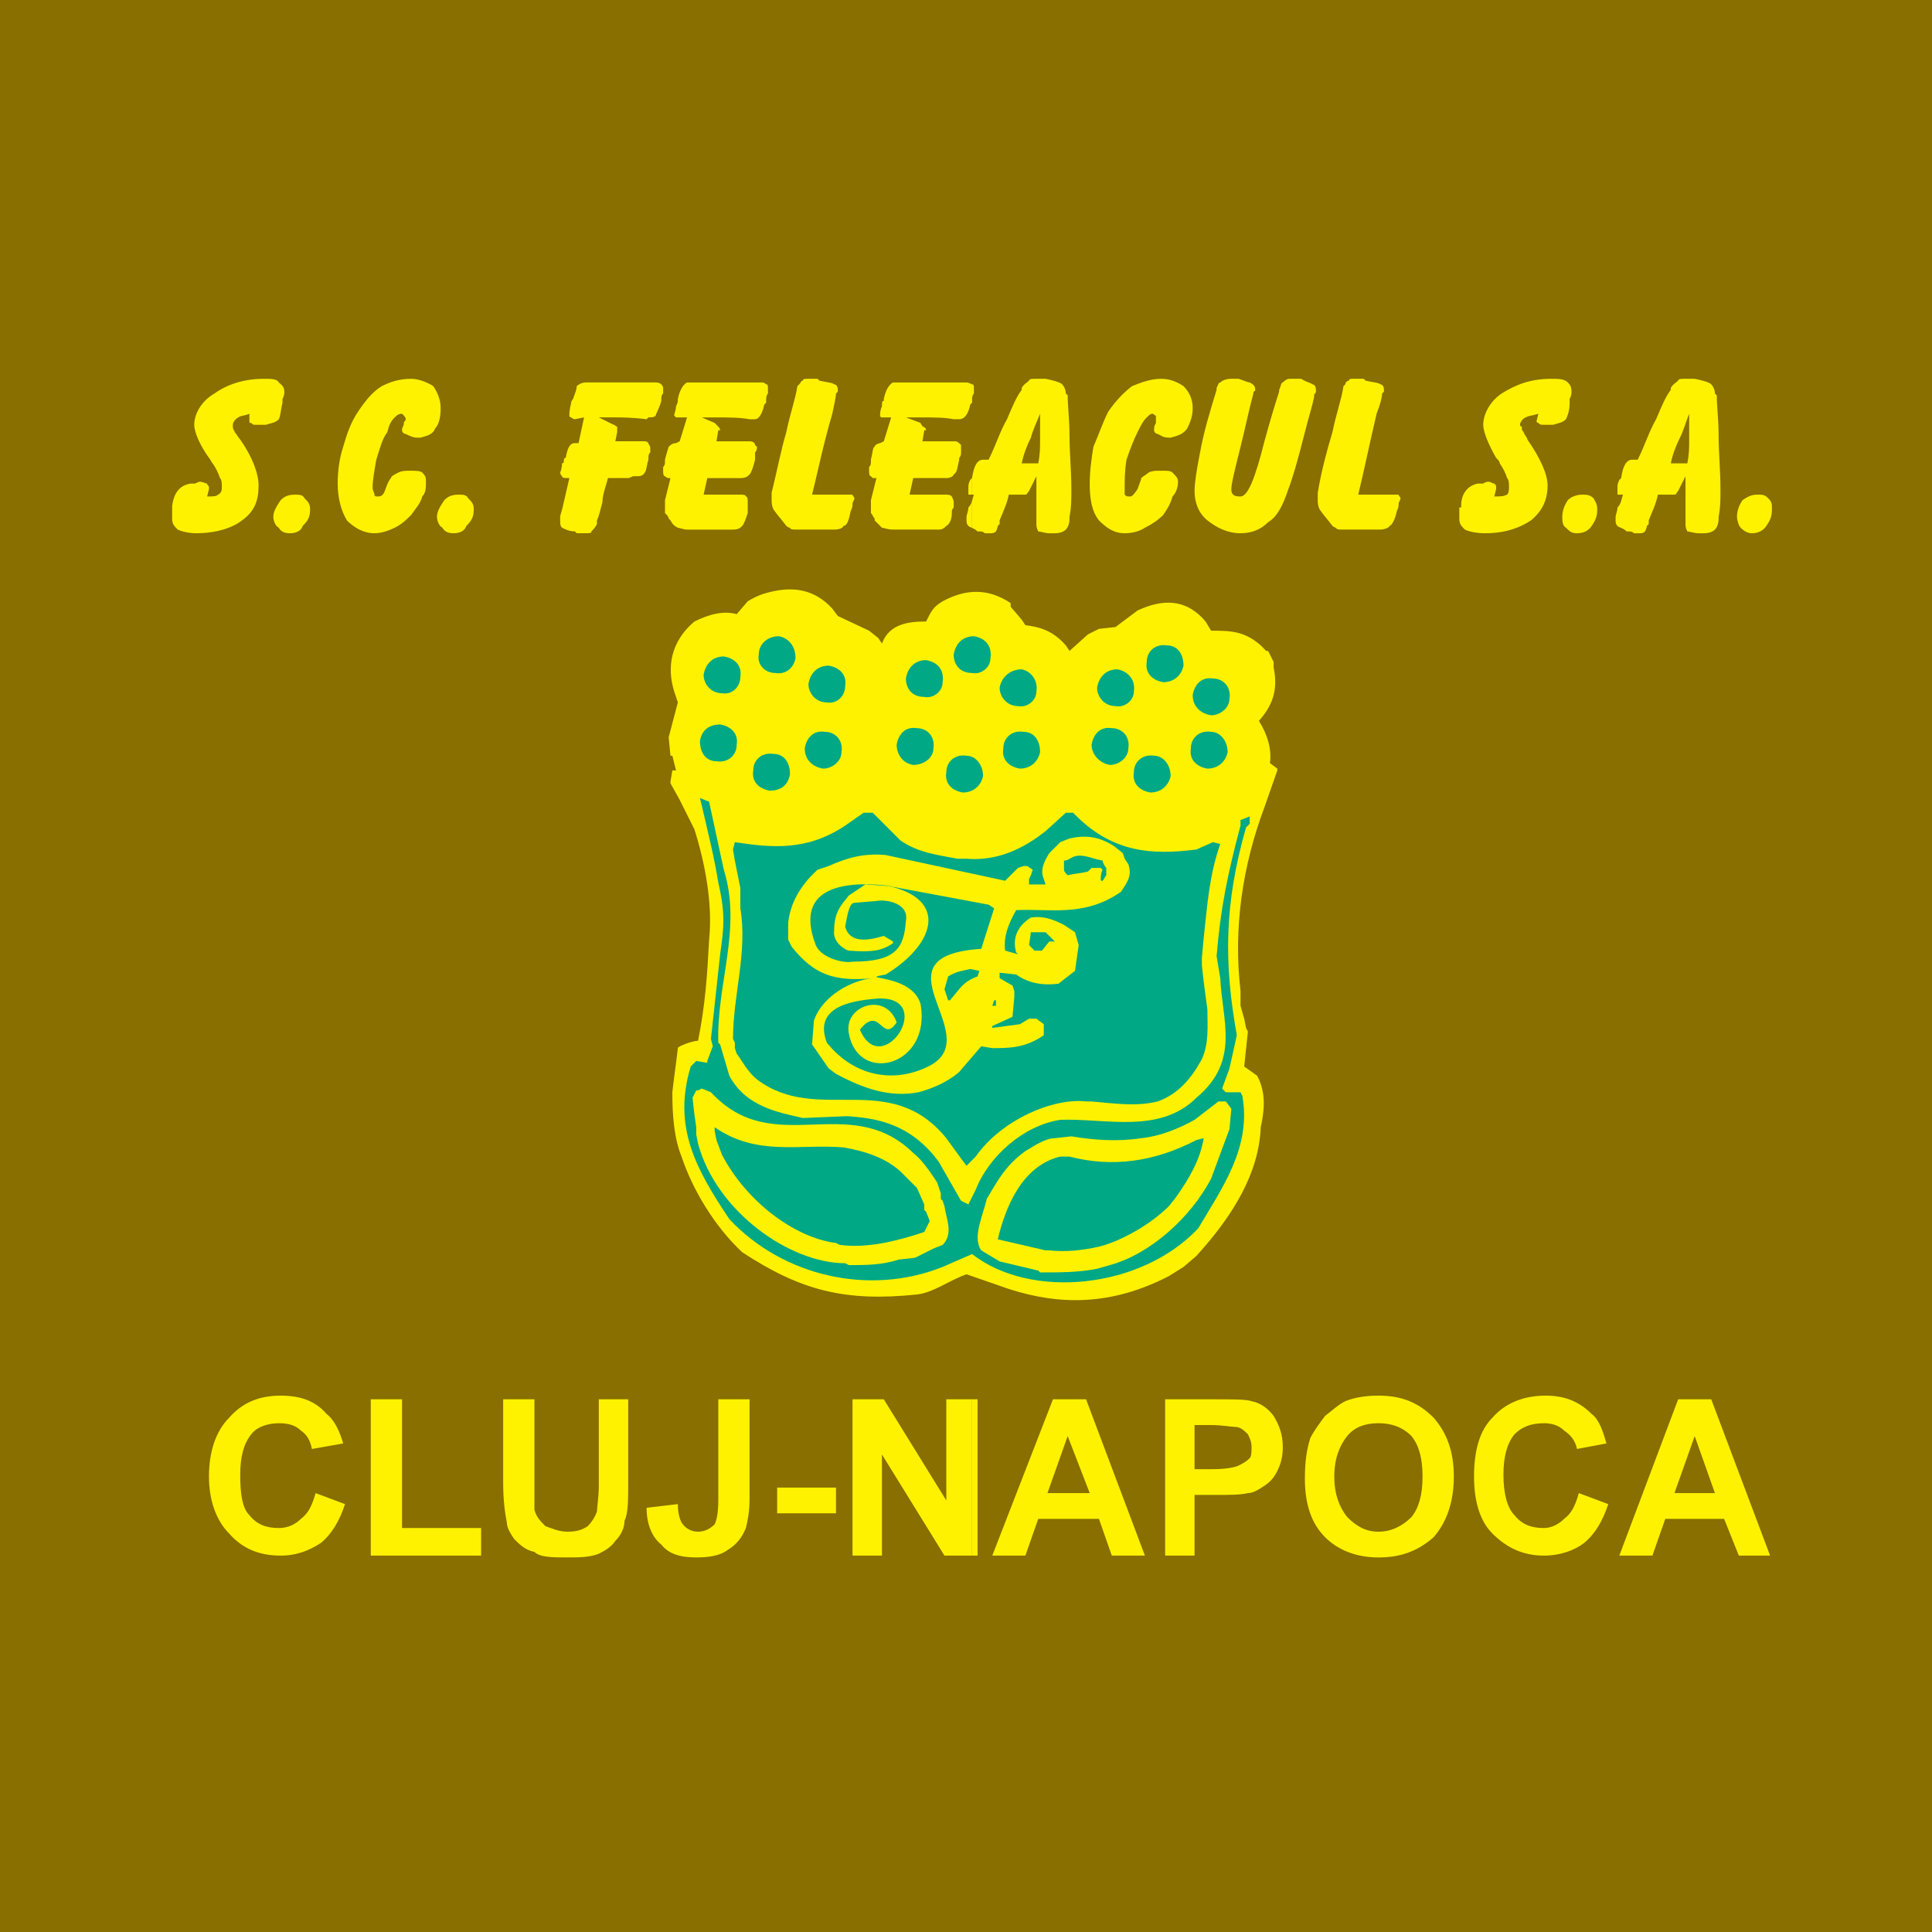 <?xml version="1.0" encoding="utf-8"?>
<!-- Generator: Adobe Illustrator 13.0.0, SVG Export Plug-In . SVG Version: 6.00 Build 14948)  -->
<!DOCTYPE svg PUBLIC "-//W3C//DTD SVG 1.0//EN" "http://www.w3.org/TR/2001/REC-SVG-20010904/DTD/svg10.dtd">
<svg version="1.0" id="Layer_1" xmlns="http://www.w3.org/2000/svg" xmlns:xlink="http://www.w3.org/1999/xlink" x="0px" y="0px"
	 width="192.756px" height="192.756px" viewBox="0 0 192.756 192.756" enable-background="new 0 0 192.756 192.756"
	 xml:space="preserve">
<g>
	<polygon fill-rule="evenodd" clip-rule="evenodd" fill="#886F00" points="0,0 192.756,0 192.756,192.756 0,192.756 0,0 	"/>
	<path fill-rule="evenodd" clip-rule="evenodd" fill="#FFF200" d="M96.982,38.342c0,0-0.367-0.183-0.55-0.183h-0.184
		c-0.734,0-1.468,0-2.018,0s-1.284,0-1.834,0c-1.101,0-2.018,0-2.936,0l0,0h-0.367c-0.367,0.183-0.734,0.734-0.917,1.651l0,0v0.184
		c-0.183,0-0.183,0.184-0.183,0.55c-0.184,0.367-0.184,0.734-0.184,0.917c0,0,0,0.184,0.184,0.184c0,0,0.183,0,0.367,0h0.184
		c0.184,0,0.367,0,0.367,0l-0.734,2.385l-0.367,0.183c-0.184,0-0.55,0.184-0.55,0.367c-0.184,0-0.184,0.55-0.367,1.284v0.183
		c0,0.184,0,0.367-0.184,0.551c0,0.184,0,0.367,0,0.367c0,0.184,0,0.55,0.184,0.55l0.183,0.184h0.367l-0.55,2.201
		c0,0.184,0,0.367,0,0.367c0,0.184,0,0.184,0,0.367c0,0.183,0,0.367,0,0.55c0.183,0.184,0.183,0.367,0.367,0.551v0.183
		c0.367,0.367,0.55,0.551,0.734,0.734c0.183,0,0.55,0.184,1.101,0.184h4.586c0.367,0,0.55-0.184,0.733-0.367
		c0.367-0.184,0.551-0.734,0.551-1.285v-0.183c0-0.184,0.184-0.367,0.184-0.367c0-0.367,0-0.367,0-0.551s-0.184-0.55-0.184-0.55
		c-0.184-0.184-0.367-0.184-0.734-0.184h-0.184c-0.183,0-0.367,0-0.55,0s-0.367,0-0.734,0c-0.367,0-0.917,0-1.284,0
		c-0.367,0-0.733,0-0.733,0l0.367-1.651c0,0,0.184,0,0.55,0c0.184,0,0.367,0,0.734,0c0.184,0,0.55,0,1.101,0c0.367,0,0.367,0,0.55,0
		h0.184h0.183c0.367,0,0.734-0.184,0.734-0.367c0.367-0.183,0.367-0.733,0.55-1.467v-0.184c0.183-0.183,0.183-0.367,0.183-0.55
		s0-0.367,0-0.55v-0.184c-0.183-0.184-0.367-0.367-0.55-0.367h-0.183h-0.184c-0.551,0-1.101,0-1.834,0c-0.184,0-0.367,0-0.55,0
		c-0.184,0-0.367,0-0.551,0l0.184-1.101l0,0c0.184,0,0.184,0,0.184,0c0-0.183-0.184-0.367-0.367-0.367
		c0-0.184-0.183-0.184-0.183-0.367l-1.468-0.55c0.55,0,0.917,0,1.284,0c0.184,0,0.184,0,0.184,0c1.284,0,2.385,0,3.302,0.183
		c0.183,0,0.367,0,0.367,0h0.184l0,0c0.55,0,0.917-0.55,1.101-1.468c0.184-0.183,0.184-0.183,0.184-0.183v-0.184
		c0-0.017,0-0.036,0-0.056V38.342L96.982,38.342z M96.982,47.699l-0.184,0.184c-0.183,0.367-0.183,0.55-0.183,0.734
		c0,0.183,0,0.183,0,0.183c0,0.367,0,0.367,0,0.55c0.183,0,0.367,0,0.367,0l0,0V47.699L96.982,47.699z M96.982,49.986
		c-0.072,0.237-0.162,0.443-0.367,0.648c0,0.367-0.184,0.733-0.184,0.917l0,0c0,0.184,0,0.184,0,0.184v0.183
		c0,0.184,0,0.367,0.184,0.551c0.087,0.087,0.216,0.133,0.367,0.197L96.982,49.986L96.982,49.986z M96.982,139.609h-2.569v10.09
		l-6.237-10.09h-3.119v15.594h2.936v-10.09l6.237,10.09h2.752V139.609L96.982,139.609z M20.665,49.533c0.55,0,0.917,0,1.101-0.184
		c0.367-0.183,0.367-0.55,0.367-0.733c0-0.367,0-0.734-0.184-0.917c-0.184-0.55-0.367-0.917-0.734-1.468
		c-0.184-0.184-0.184-0.367-0.367-0.55c-0.917-1.284-1.468-2.568-1.468-3.302c0-1.101,0.734-2.385,2.018-3.119
		c1.284-0.917,2.935-1.467,4.953-1.467c0.734,0,1.284,0,1.468,0.367c0.184,0.183,0.55,0.367,0.55,0.917c0,0.184,0,0.367-0.184,0.734
		c0,0.184,0,0.367,0,0.367l0,0c-0.183,0.734-0.183,1.284-0.367,1.651c-0.367,0.367-0.734,0.367-1.284,0.55h-0.184
		c-0.184,0-0.367,0-0.55,0s-0.184,0-0.367,0c-0.184,0-0.184,0-0.367-0.184c-0.184,0-0.184,0-0.184-0.183l0,0v-0.734
		c-0.367,0.183-0.917,0.183-1.101,0.367c-0.367,0.183-0.55,0.55-0.55,0.733v0.184c0,0.367,0.183,0.367,0.183,0.55
		c0.184,0.184,0.367,0.55,0.551,0.734c1.284,1.834,1.834,3.485,1.834,4.586c0,1.467-0.367,2.568-1.651,3.485
		c-0.917,0.734-2.568,1.284-4.586,1.284c-0.733,0-1.467-0.183-1.834-0.367c-0.367-0.367-0.551-0.55-0.551-1.101
		c0-0.184,0-0.367,0-0.367c0-0.367,0-0.55,0-0.733l0,0v-0.184c0.184-1.284,0.734-2.018,1.835-2.202l0,0c0.183,0,0.183,0,0.367,0
		c0.183,0,0.367-0.184,0.55-0.184c0.367,0,0.55,0.184,0.734,0.184c0,0.184,0.184,0.184,0.184,0.367v0.183L20.665,49.533
		L20.665,49.533z M27.269,51.551c0-0.55,0.367-1.101,0.734-1.651c0.367-0.367,0.733-0.55,1.468-0.55c0.367,0,0.733,0,0.917,0.367
		c0.367,0.367,0.55,0.55,0.55,1.101c0,0.734-0.184,1.101-0.734,1.651c-0.184,0.55-0.733,0.733-1.284,0.733
		c-0.55,0-0.917-0.183-1.101-0.55C27.453,52.469,27.269,51.918,27.269,51.551L27.269,51.551z M40.844,46.965h0.184
		c0.367,0,0.917,0,1.101,0.184c0.367,0.367,0.367,0.55,0.367,0.917c0,0.551,0,1.101-0.367,1.468
		c-0.184,0.734-0.734,1.284-1.101,1.834c-0.551,0.55-0.917,0.917-1.651,1.284c-0.734,0.367-1.468,0.55-2.018,0.55
		c-1.101,0-2.018-0.55-2.752-1.284c-0.55-0.917-0.917-2.201-0.917-3.669c0-1.284,0.183-2.568,0.55-3.669
		c0.367-1.284,0.734-2.385,1.468-3.486s1.468-2.018,2.385-2.568c0.734-0.367,1.651-0.733,2.936-0.733
		c0.733,0,1.651,0.367,2.201,0.733c0.367,0.55,0.734,1.284,0.734,2.202s-0.184,1.651-0.55,2.018
		c-0.184,0.55-0.734,0.733-1.468,0.917h-0.367c-0.367,0-0.734-0.184-1.101-0.367c-0.183,0-0.367-0.184-0.367-0.367
		c0-0.367,0.184-0.367,0.184-0.734c0-0.183,0.183-0.183,0.183-0.367c0-0.183-0.183-0.367-0.183-0.367l-0.184-0.183
		c-0.367,0-0.55,0.183-0.734,0.367c-0.367,0.367-0.55,0.733-0.734,1.467c-0.55,0.734-0.734,1.651-1.101,2.752
		c-0.184,1.101-0.367,2.018-0.367,2.752c0,0.367,0.183,0.55,0.183,0.733c0,0.184,0.184,0.184,0.367,0.184
		c0.367,0,0.551-0.184,0.734-0.734c0.184-0.55,0.367-0.917,0.55-1.101c0-0.184,0.367-0.367,0.734-0.55
		C40.111,46.965,40.478,46.965,40.844,46.965L40.844,46.965L40.844,46.965z M43.596,51.551c0-0.55,0.367-1.101,0.734-1.651
		c0.367-0.367,0.734-0.55,1.468-0.55c0.367,0,0.734,0,0.917,0.367c0.367,0.367,0.551,0.55,0.551,1.101
		c0,0.734-0.184,1.101-0.734,1.651c-0.184,0.55-0.734,0.733-1.284,0.733s-0.917-0.183-1.101-0.55
		C43.78,52.469,43.596,51.918,43.596,51.551L43.596,51.551z M55.888,51.735L55.888,51.735v-0.184c0-0.184,0.184-0.55,0.367-1.468
		c0.183-0.734,0.367-1.651,0.55-2.385h-0.367c0,0-0.367,0-0.367-0.184c0,0-0.184-0.184-0.184-0.367c0,0,0.184-0.367,0.184-0.917
		c0,0,0.184,0,0.184-0.184l0,0c0-0.183,0-0.367,0.183-0.367c0.184-0.917,0.367-1.468,0.917-1.468h0.367l0.55-2.568l-0.917,0.183l0,0
		c-0.184,0-0.367-0.183-0.367-0.183c-0.184,0-0.184-0.184-0.184-0.184c0-0.183,0-0.55,0.184-1.284c0,0,0-0.184,0.183-0.367l0,0
		c0.184-0.55,0.367-0.917,0.367-1.284c0.184-0.184,0.55-0.367,0.917-0.367h0.184h0.184c1.101,0,2.201,0,3.302,0
		c0.734,0,1.468,0,2.935,0h0.184h0.184c0.367,0,0.55,0.183,0.55,0.183s0.183,0.184,0.183,0.367s0,0.367,0,0.55
		c-0.183,0.184-0.183,0.367-0.183,0.55v0.184c-0.184,0.734-0.55,1.284-0.55,1.467c-0.184,0.184-0.367,0.184-0.734,0.184
		l-0.184,0.183c-1.468-0.183-2.568-0.183-3.302-0.183c0,0-0.367,0-0.55,0c-0.367,0-0.734,0-0.917,0l1.467,0.733
		c0.184,0,0.184,0.184,0.367,0.184c0,0.184,0,0.367,0,0.55l0,0l0,0l-0.184,0.917c0.55,0,0.917,0,1.468,0c0.367,0,0.734,0,1.101,0
		h0.183c0.367,0,0.367,0,0.551,0.183c0,0.184,0.183,0.184,0.183,0.551c0,0,0,0.183,0,0.367c-0.183,0.184-0.183,0.367-0.183,0.55
		v0.184c-0.184,0.55-0.184,1.101-0.367,1.284c-0.184,0.367-0.551,0.367-0.734,0.367h-0.367c-0.184,0-0.367,0.184-0.55,0.184
		s-0.367,0-0.55,0c0,0,0,0-0.184,0c-0.55,0-0.917,0-1.284,0c-0.183,0.734-0.55,1.651-0.55,2.385
		c-0.184,0.734-0.367,1.468-0.55,1.834v0.367c-0.184,0.367-0.367,0.55-0.55,0.734c0,0.183-0.184,0.183-0.551,0.183
		c-0.183,0-0.367,0-0.55,0c-0.183,0-0.367,0-0.367,0l-0.184-0.183c-0.55,0-0.917-0.184-1.284-0.367
		c-0.184-0.183-0.184-0.367-0.184-0.734l0,0C55.888,51.735,55.888,51.735,55.888,51.735L55.888,51.735z M66.895,47.699h-0.183
		c-0.184,0-0.367-0.184-0.367-0.184c-0.184,0-0.184-0.367-0.184-0.55c0,0,0-0.183,0-0.367c0.184-0.184,0.184-0.367,0.184-0.551
		v-0.183c0.184-0.734,0.367-1.284,0.367-1.284c0.183-0.184,0.367-0.367,0.734-0.367l0.367-0.183l0.734-2.385
		c-0.184,0-0.184,0-0.367,0s-0.367,0-0.367,0c-0.184,0-0.184,0-0.367,0l-0.184-0.184c0-0.183,0.184-0.55,0.184-0.917
		c0.183-0.367,0.183-0.55,0.183-0.55V39.81l0,0c0.184-0.917,0.55-1.468,0.917-1.651h0.367c0,0,0,0,0.184,0c0.734,0,1.651,0,2.935,0
		c0.367,0,1.101,0,1.651,0c0.734,0,1.468,0,2.018,0h0.367c0.184,0,0.367,0.183,0.367,0.183c0.183,0,0.183,0.184,0.183,0.367
		s0,0.367,0,0.55c-0.183,0.184-0.183,0.55-0.183,0.734v0.184c0,0,0,0-0.184,0.183c-0.184,0.917-0.55,1.468-0.917,1.468h-0.183
		h-0.184h-0.184c-0.917-0.183-2.202-0.183-3.302-0.183h-0.183c-0.551,0-0.917,0-1.285,0l1.285,0.55
		c0.183,0.184,0.183,0.184,0.367,0.367c0,0,0.184,0.184,0.184,0.367c0,0,0,0-0.184,0l0,0l-0.184,1.101c0.184,0,0.55,0,0.734,0
		c0,0,0.184,0,0.367,0c0.734,0,1.284,0,2.018,0l0,0h0.184c0.367,0,0.55,0.183,0.55,0.367l0.184,0.184c0,0.184,0,0.367-0.184,0.55
		c0,0.184,0,0.367,0,0.55v0.184c-0.183,0.734-0.367,1.284-0.55,1.467c-0.184,0.184-0.367,0.367-0.917,0.367l0,0h-0.183
		c-0.367,0-0.367,0-0.734,0c-0.55,0-0.917,0-1.101,0c-0.184,0-0.367,0-0.55,0c-0.367,0-0.551,0-0.734,0l-0.367,1.651
		c0,0,0.367,0,0.734,0c0.55,0,1.101,0,1.468,0c0.183,0,0.55,0,0.55,0c0.184,0,0.367,0,0.734,0h0.183c0.184,0,0.551,0,0.551,0.184
		c0.183,0,0.183,0.367,0.183,0.55s0,0.184,0,0.551c0,0,0,0.183,0,0.367v0.183c-0.183,0.551-0.367,1.101-0.55,1.285
		c-0.184,0.183-0.367,0.367-0.917,0.367h-4.586c-0.367,0-0.734-0.184-0.917-0.184c-0.367-0.183-0.55-0.367-0.734-0.734l-0.183-0.183
		c0-0.184-0.184-0.367-0.367-0.551c0-0.183,0-0.367,0-0.55c0-0.184,0-0.184,0-0.367c0,0,0-0.184,0-0.367L66.895,47.699
		L66.895,47.699z M81.021,49.35h3.485c0.184,0,0.367,0,0.55,0c0,0.184,0.184,0.184,0.184,0.367c0,0.183-0.184,0.367-0.184,0.55
		s0,0.367-0.183,0.734l0,0c-0.184,0.917-0.367,1.468-0.734,1.468c0,0.183-0.367,0.367-0.917,0.367H79.37c-0.184,0-0.55,0-0.55-0.184
		c-0.184,0-0.367-0.183-0.367-0.183c-0.55-0.734-0.917-1.101-1.284-1.651c-0.184-0.367-0.184-0.734-0.184-0.917c0,0,0-0.183,0-0.367
		V49.35v-0.183c0.55-2.202,0.917-4.22,1.467-6.054c0.367-1.834,0.917-3.302,1.101-4.586l0.183-0.184
		c0.184-0.183,0.184-0.367,0.367-0.367c0-0.183,0.184-0.183,0.55-0.183c0,0,0.184,0,0.367,0c0.183,0,0.367,0,0.55,0l0.184,0.183
		c0.734,0.184,1.285,0.184,1.468,0.367c0.184,0,0.367,0.184,0.367,0.551l0,0v0.183l-0.183,0.184c0,0.367-0.184,1.101-0.367,2.018
		C82.122,44.396,81.571,47.148,81.021,49.35L81.021,49.35z M31.488,148.967l2.936,1.1c-0.551,1.652-1.285,2.936-2.385,3.854
		c-1.101,0.732-2.385,1.283-4.036,1.283c-2.202,0-3.853-0.734-5.137-2.201c-1.284-1.283-2.018-3.303-2.018-5.688
		c0-2.568,0.734-4.586,2.018-5.871c1.284-1.467,2.935-2.201,5.137-2.201c2.018,0,3.485,0.551,4.586,1.836
		c0.734,0.549,1.284,1.65,1.651,2.934l-3.119,0.551c-0.184-0.916-0.55-1.467-1.101-1.834c-0.55-0.551-1.284-0.734-2.201-0.734
		c-1.101,0-2.202,0.367-2.752,1.102c-0.734,0.916-1.101,2.201-1.101,4.035c0,1.836,0.183,3.303,0.917,4.037
		c0.734,0.916,1.651,1.283,2.936,1.283c0.917,0,1.651-0.367,2.201-0.916C30.754,150.984,31.122,150.25,31.488,148.967
		L31.488,148.967z M36.992,155.203v-15.594h3.119v12.842H48v2.752H36.992L36.992,155.203z M50.201,139.609h3.119v8.439
		c0,1.283,0,2.201,0,2.568c0.184,0.734,0.551,1.102,1.101,1.65c0.551,0.184,1.285,0.551,2.202,0.551
		c0.917,0,1.467-0.184,2.018-0.551c0.367-0.367,0.734-0.916,0.917-1.467c0-0.367,0.184-1.469,0.184-2.568v-8.623h2.935v8.072
		c0,2.018,0,3.303-0.367,4.037c0,0.732-0.367,1.467-0.917,2.018c-0.367,0.549-0.917,0.916-1.651,1.283
		c-0.917,0.367-2.018,0.367-3.119,0.367c-1.468,0-2.752,0-3.303-0.551c-0.917-0.184-1.467-0.732-2.018-1.283
		c-0.367-0.551-0.734-1.102-0.734-1.652c-0.183-0.916-0.367-2.201-0.367-4.035V139.609L50.201,139.609z M71.665,139.609h3.119v9.906
		c0,1.285-0.184,2.203-0.367,2.936c-0.367,0.918-0.917,1.652-1.835,2.201c-0.733,0.551-1.834,0.734-3.119,0.734
		c-1.651,0-2.751-0.367-3.485-1.283c-0.917-0.734-1.468-2.02-1.468-3.67l3.119-0.367c0,0.918,0.184,1.469,0.367,1.834
		c0.367,0.551,0.917,0.918,1.651,0.918s1.284-0.367,1.651-0.734c0.183-0.365,0.367-1.1,0.367-2.385V139.609L71.665,139.609z
		 M77.536,150.984v-2.568h5.871v2.568H77.536L77.536,150.984z"/>
	<path fill-rule="evenodd" clip-rule="evenodd" fill="#FFF200" d="M96.982,38.342L96.982,38.342c0.183,0,0.183,0.184,0.183,0.367
		s0,0.367,0,0.55c-0.166,0.166-0.182,0.483-0.183,0.678V38.342L96.982,38.342z M96.982,47.699L96.982,47.699L96.982,47.699
		c0.183-1.284,0.55-1.834,1.1-1.834h0.551c0.734-1.468,1.101-2.752,1.835-4.036c0.55-1.284,0.917-2.202,1.468-2.935v-0.184
		c0.183-0.367,0.55-0.55,0.733-0.734c0-0.183,0.367-0.183,0.551-0.183c0.183,0,0.366,0,0.366,0c0.184,0,0.367,0,0.551,0h0.184
		c0.917,0.183,1.468,0.367,1.65,0.55c0.184,0.184,0.367,0.551,0.367,0.917l0.184,0.184c0,1.101,0.184,2.385,0.184,4.036
		c0,1.651,0.184,3.486,0.184,5.32c0,1.101,0,1.835-0.184,2.752l0,0v0.184c0,0.55-0.184,0.917-0.367,1.101s-0.55,0.367-1.101,0.367
		h-0.184h-0.367c-0.366,0-0.917-0.183-1.101-0.183c-0.184-0.367-0.184-0.55-0.184-0.734v-2.018v-1.468v-1.284l-0.733,1.468
		c-0.184,0.184-0.184,0.367-0.367,0.367s-0.366,0-0.55,0h-1.101c-0.184,0.917-0.551,1.651-0.918,2.568c0,0.184,0,0.367,0,0.367
		l-0.183,0.184c0,0.183-0.184,0.55-0.184,0.55c-0.184,0.183-0.367,0.183-0.551,0.183s-0.367,0-0.551,0
		c-0.184-0.183-0.366-0.183-0.55-0.183h-0.184c-0.192-0.192-0.384-0.284-0.55-0.354l0-2.68c0.057-0.187,0.102-0.394,0.183-0.636
		h-0.183V47.699L96.982,47.699z M96.982,139.609h0.55v15.594h-0.55V139.609L96.982,139.609z M101.936,46.231h1.65
		c0.184-0.917,0.184-1.651,0.184-2.201c0-0.551,0-0.917,0-1.284v-0.734v-0.734c-0.367,0.917-0.733,1.651-0.917,2.385
		C102.485,44.396,102.118,45.314,101.936,46.231L101.936,46.231z M115.878,46.965h0.184c0.366,0,0.733,0,0.917,0.184
		c0.367,0.367,0.55,0.55,0.55,0.917c0,0.551-0.183,1.101-0.55,1.468c-0.184,0.734-0.551,1.284-0.917,1.834
		c-0.551,0.55-1.101,0.917-1.835,1.284c-0.551,0.367-1.284,0.55-2.018,0.55c-1.101,0-1.835-0.55-2.568-1.284
		c-0.734-0.917-0.918-2.201-0.918-3.669c0-1.284,0.184-2.568,0.367-3.669c0.551-1.284,0.917-2.385,1.468-3.486
		c0.733-1.101,1.651-2.018,2.385-2.568c0.917-0.367,1.835-0.733,2.936-0.733c0.917,0,1.65,0.367,2.201,0.733
		c0.551,0.55,0.917,1.284,0.917,2.202s-0.366,1.651-0.55,2.018c-0.367,0.55-0.918,0.733-1.651,0.917h-0.184
		c-0.55,0-0.733-0.184-1.101-0.367c-0.184,0-0.367-0.184-0.367-0.367c0-0.367,0-0.367,0.184-0.734c0-0.183,0-0.183,0-0.367
		c0-0.183,0-0.367,0-0.367c-0.184,0-0.184-0.183-0.366-0.183c-0.184,0-0.367,0.183-0.551,0.367
		c-0.367,0.367-0.551,0.733-0.917,1.467c-0.367,0.734-0.734,1.651-1.102,2.752c-0.183,1.101-0.183,2.018-0.183,2.752
		c0,0.367,0,0.55,0,0.733c0.183,0.184,0.183,0.184,0.55,0.184c0.184,0,0.367-0.184,0.734-0.734c0.183-0.55,0.366-0.917,0.366-1.101
		c0.184-0.184,0.551-0.367,0.734-0.55c0.367-0.184,0.733-0.184,1.101-0.184H115.878L115.878,46.965z M121.381,38.893v-0.184
		c0.184-0.367,0.184-0.55,0.367-0.55c0.184-0.184,0.551-0.367,1.101-0.367c0.184,0,0.184,0,0.184,0c0.184,0,0.184,0,0.184,0h0.367
		c0.55,0.183,0.917,0.367,1.101,0.367c0.367,0.183,0.55,0.367,0.55,0.734l0,0c0,0,0,0.183-0.183,0.183v0.184
		c-0.367,1.284-0.734,3.119-1.284,5.32c-0.551,2.202-0.918,3.669-0.918,4.219c0,0.184,0,0.367,0.184,0.55
		c0.184,0.184,0.551,0.184,0.734,0.184c0.733,0,1.467-1.834,2.385-5.503c0.55-2.018,1.101-3.853,1.468-4.954v-0.183
		c0.184-0.367,0.184-0.734,0.366-0.734c0.367-0.367,0.551-0.367,0.734-0.367s0.366,0,0.55,0c0,0,0.184,0,0.367,0h0.184
		c0.55,0.367,0.917,0.367,1.101,0.55c0.184,0,0.367,0.184,0.367,0.551v0.183c0,0.184-0.184,0.184-0.184,0.367v0.183
		c-0.184,0.917-0.551,2.019-0.917,3.486c-0.734,2.935-1.284,4.77-1.651,5.687c-0.551,1.651-1.101,2.752-2.019,3.302
		c-0.733,0.734-1.65,1.101-2.751,1.101c-1.284,0-2.386-0.55-3.303-1.284s-1.284-1.834-1.284-2.935c0-0.734,0.184-2.018,0.551-3.853
		C120.098,43.112,120.647,41.278,121.381,38.893L121.381,38.893L121.381,38.893z M135.508,49.35h3.485c0.184,0,0.367,0,0.55,0
		c0,0.184,0.184,0.184,0.184,0.367c0,0.183-0.184,0.367-0.184,0.55s0,0.367-0.183,0.734l0,0c-0.184,0.917-0.551,1.468-0.734,1.468
		c0,0.183-0.551,0.367-0.917,0.367h-3.853c-0.184,0-0.551,0-0.551-0.184c-0.184,0-0.366-0.183-0.366-0.183
		c-0.551-0.734-0.918-1.101-1.284-1.651c-0.184-0.367-0.184-0.734-0.184-0.917c0,0,0-0.183,0-0.367V49.35v-0.183
		c0.366-2.202,0.917-4.22,1.468-6.054c0.366-1.834,0.917-3.302,1.101-4.586l0.183-0.184c0-0.183,0.185-0.367,0.367-0.367
		c0-0.183,0.184-0.183,0.367-0.183s0.367,0,0.551,0c0.183,0,0.366,0,0.55,0l0.184,0.183c0.733,0.184,1.284,0.184,1.468,0.367
		c0.184,0,0.366,0.184,0.366,0.551l0,0v0.183l-0.183,0.184c0,0.367-0.184,1.101-0.551,2.018
		C136.608,44.396,136.058,47.148,135.508,49.35L135.508,49.35z M149.083,49.533c0.551,0,0.917,0,1.284-0.184
		c0.184-0.183,0.184-0.55,0.184-0.733c0-0.367,0-0.734-0.184-0.917c-0.184-0.55-0.367-0.917-0.733-1.468
		c0-0.184-0.184-0.367-0.367-0.55c-0.734-1.284-1.284-2.568-1.284-3.302c0-1.101,0.733-2.385,1.834-3.119
		c1.468-0.917,2.936-1.467,4.954-1.467c0.733,0,1.284,0,1.65,0.367c0.184,0.183,0.367,0.367,0.367,0.917
		c0,0.184,0,0.367-0.184,0.734c0,0.184,0,0.367,0,0.367l0,0c0,0.734-0.184,1.284-0.366,1.651c-0.367,0.367-0.734,0.367-1.284,0.55
		h-0.184c-0.184,0-0.367,0-0.551,0h-0.184c-0.367,0-0.367,0-0.55-0.184c0,0-0.184,0-0.184-0.183l0,0l0.184-0.734
		c-0.551,0.183-0.918,0.183-1.284,0.367c-0.367,0.183-0.551,0.55-0.551,0.733c0,0,0,0.184,0.184,0.184c0,0.367,0,0.367,0.184,0.55
		c0,0.184,0.366,0.55,0.366,0.734c1.284,1.834,2.019,3.485,2.019,4.586c0,1.467-0.55,2.568-1.651,3.485
		c-1.101,0.734-2.568,1.284-4.586,1.284c-0.917,0-1.651-0.183-2.019-0.367c-0.366-0.367-0.55-0.55-0.55-1.101
		c0-0.184,0-0.367,0-0.367c0-0.367,0-0.55,0-0.733h0.184v-0.184c0-1.284,0.733-2.018,1.65-2.202l0,0c0.184,0,0.367,0,0.551,0
		c0,0,0.184-0.184,0.55-0.184c0.184,0,0.367,0.184,0.551,0.184c0.184,0.184,0.184,0.184,0.184,0.367v0.183L149.083,49.533
		L149.083,49.533z M155.871,51.551c0-0.55,0.184-1.101,0.55-1.651c0.367-0.367,0.918-0.55,1.468-0.55c0.367,0,0.734,0,1.101,0.367
		c0.184,0.367,0.367,0.55,0.367,1.101c0,0.734-0.184,1.101-0.55,1.651c-0.367,0.55-0.918,0.733-1.468,0.733
		c-0.551,0-0.734-0.183-1.101-0.55C155.871,52.469,155.871,51.918,155.871,51.551L155.871,51.551z M166.695,46.231h1.65
		c0.184-0.917,0.184-1.651,0.184-2.201c0-0.551,0-0.917,0-1.284v-0.734v-0.734c-0.367,0.917-0.551,1.651-0.917,2.385
		C167.245,44.396,166.878,45.314,166.695,46.231L166.695,46.231z M161.925,49.35h-0.184c0,0-0.183,0-0.367,0c0-0.183,0-0.183,0-0.55
		c0,0,0,0,0-0.183c0-0.184,0-0.367,0.185-0.734l0.183-0.184l0,0c0.184-1.284,0.551-1.834,1.101-1.834h0.551
		c0.733-1.468,1.101-2.752,1.834-4.036c0.551-1.284,0.918-2.202,1.469-2.935v-0.184c0.183-0.367,0.55-0.55,0.733-0.734
		c0-0.183,0.367-0.183,0.55-0.183c0.184,0,0.367,0,0.367,0c0.184,0,0.367,0,0.551,0h0.184c0.917,0.183,1.467,0.367,1.65,0.55
		c0.184,0.184,0.367,0.551,0.367,0.917l0.184,0.184c0,1.101,0.184,2.385,0.184,4.036c0,1.651,0.184,3.486,0.184,5.32
		c0,1.101,0,1.835-0.184,2.752l0,0v0.184c0,0.55-0.184,0.917-0.367,1.101s-0.551,0.367-1.101,0.367h-0.184h-0.367
		c-0.366,0-0.917-0.183-1.101-0.183c-0.184-0.367-0.184-0.55-0.184-0.734v-2.018v-1.468v-1.284l-0.733,1.468
		c-0.184,0.184-0.184,0.367-0.367,0.367s-0.366,0-0.55,0h-1.102c-0.184,0.917-0.55,1.651-0.917,2.568c0,0.184,0,0.367,0,0.367
		l-0.184,0.184c0,0.183-0.184,0.55-0.184,0.55c-0.183,0.183-0.366,0.183-0.55,0.183s-0.367,0-0.551,0
		c-0.184-0.183-0.366-0.183-0.55-0.183h-0.184c-0.367-0.367-0.733-0.367-0.918-0.55c-0.183-0.184-0.183-0.367-0.183-0.551v-0.183
		c0,0,0,0,0-0.184l0,0c0-0.184,0.183-0.55,0.183-0.917C161.741,50.267,161.741,49.9,161.925,49.35L161.925,49.35z M173.299,51.551
		c0-0.55,0.184-1.101,0.551-1.651c0.551-0.367,0.917-0.55,1.468-0.55c0.55,0,0.733,0,1.101,0.367
		c0.367,0.367,0.367,0.55,0.367,1.101c0,0.734-0.184,1.101-0.551,1.651c-0.367,0.55-0.917,0.733-1.468,0.733
		c-0.366,0-0.733-0.183-1.101-0.55C173.482,52.469,173.299,51.918,173.299,51.551L173.299,51.551z M114.227,155.203h-3.303
		l-1.283-3.668h-6.055l-1.284,3.668H99l6.054-15.594h3.303L114.227,155.203L114.227,155.203z M108.723,148.967l-2.201-5.688
		l-2.018,5.688H108.723L108.723,148.967z M116.245,155.203v-15.594h4.953c1.834,0,3.118,0,3.669,0.184
		c0.917,0.184,1.65,0.734,2.201,1.469c0.551,0.916,0.917,1.834,0.917,3.117c0,0.918-0.183,1.652-0.55,2.385
		c-0.367,0.734-0.734,1.102-1.284,1.469c-0.551,0.367-1.101,0.734-1.651,0.734c-0.733,0.182-1.834,0.182-3.119,0.182h-2.201v6.055
		H116.245L116.245,155.203z M119.18,142.178v4.402h1.835c1.284,0,2.201-0.184,2.568-0.365c0.367-0.184,0.733-0.367,1.101-0.734
		c0.184-0.184,0.184-0.734,0.184-1.102c0-0.549-0.184-0.916-0.367-1.283c-0.367-0.367-0.733-0.734-1.284-0.734
		c-0.367,0-1.284-0.184-2.385-0.184H119.18L119.18,142.178z M130.188,147.498c0-1.65,0.183-2.936,0.55-4.035
		c0.367-0.734,0.918-1.469,1.468-2.201c0.734-0.551,1.284-1.102,2.018-1.469c0.918-0.367,2.019-0.551,3.303-0.551
		c2.385,0,4.036,0.734,5.504,2.201c1.284,1.469,2.018,3.303,2.018,5.871s-0.733,4.586-2.018,6.055
		c-1.468,1.283-3.119,2.018-5.504,2.018c-2.201,0-4.036-0.734-5.32-2.018C130.737,151.9,130.188,149.883,130.188,147.498
		L130.188,147.498z M133.122,147.314c0,1.834,0.551,3.119,1.285,4.037c0.917,0.916,1.834,1.467,3.118,1.467s2.385-0.551,3.302-1.467
		c0.734-0.918,1.101-2.203,1.101-4.037s-0.366-3.119-1.101-4.035c-0.917-0.918-2.018-1.285-3.302-1.285s-2.385,0.367-3.118,1.285
		C133.673,144.195,133.122,145.48,133.122,147.314L133.122,147.314z M157.521,148.967l2.936,1.1
		c-0.55,1.652-1.284,2.936-2.385,3.854c-0.917,0.732-2.385,1.283-4.036,1.283c-2.018,0-3.669-0.734-5.137-2.201
		c-1.284-1.283-1.834-3.303-1.834-5.688c0-2.568,0.55-4.586,1.834-5.871c1.284-1.467,3.119-2.201,5.32-2.201
		c1.835,0,3.302,0.551,4.587,1.836c0.733,0.549,1.101,1.65,1.467,2.934l-2.935,0.551c-0.184-0.916-0.734-1.467-1.284-1.834
		c-0.551-0.551-1.284-0.734-2.019-0.734c-1.284,0-2.201,0.367-2.935,1.102c-0.734,0.916-1.102,2.201-1.102,4.035
		c0,1.836,0.367,3.303,1.102,4.037c0.733,0.916,1.65,1.283,2.935,1.283c0.734,0,1.468-0.367,2.019-0.916
		C156.788,150.984,157.155,150.25,157.521,148.967L157.521,148.967z M176.602,155.203h-3.119l-1.468-3.668h-5.87l-1.284,3.668
		h-3.302l5.87-15.594h3.302L176.602,155.203L176.602,155.203z M171.098,148.967l-2.018-5.688l-2.019,5.688H171.098L171.098,148.967z
		"/>
	<path fill-rule="evenodd" clip-rule="evenodd" fill="#FFF200" d="M74.05,124.934c-2.751-2.568-4.953-6.238-6.054-9.541
		c-0.733-1.834-0.917-4.035-0.917-6.42c0.184-1.65,0.367-2.752,0.55-4.402c0-0.184,1.468-0.734,2.018-0.734
		c0.734-3.67,0.917-6.604,1.101-10.09c0.367-3.486-0.367-7.522-1.467-11.007l-0.734-1.468l-0.734-1.468l-0.917-1.651
		c0-0.184,0-0.184,0-0.184l0.184-1.101c0.367,0,0.367,0,0.367,0l-0.184-0.734L67.079,75.4c-0.184,0-0.184,0-0.184,0l-0.183-1.834
		l0.917-3.486l-0.183-0.55l-0.184-0.55c-0.734-2.385-0.367-4.953,2.018-6.971c1.467-0.734,2.935-1.101,4.219-0.734L74.6,59.99
		c0.917-0.55,1.468-0.734,2.202-0.917c2.202-0.55,4.403-0.367,6.238,1.651l0.55,0.734l3.119,1.467l0.917,0.734l0.367,0.55
		c0.734-2.018,2.752-2.201,4.403-2.201c0.55-1.101,0.734-1.468,1.651-2.018c2.385-1.284,4.586-1.284,6.788,0.184v0.367l1.102,1.284
		l0.366,0.55c1.468,0.184,2.752,0.55,4.036,2.018l0.367,0.551l1.834-1.651l1.102-0.551l1.65-0.183l2.202-1.651
		c2.385-1.101,4.77-1.284,6.787,1.101l0.551,0.917c1.835,0,3.302,0,4.953,1.468l0.551,0.551c0.183,0,0.183,0,0.183,0l0.551,1.101
		v0.55c0.367,1.834,0.184,3.485-1.468,5.32c0.917,1.467,1.284,2.935,1.101,4.219l0.734,0.55c0,0.184,0,0.184,0,0.184l-1.284,3.669
		c-2.201,5.871-3.119,12.108-2.385,18.346v1.467l0.366,1.285l0.184,0.916l0.184,0.367l-0.367,3.486l1.284,0.918
		c0.918,1.65,0.734,3.484,0.367,5.137c-0.184,4.586-2.752,8.805-6.421,12.842l-1.284,1.1l-1.468,0.918
		c-5.688,2.936-10.823,2.936-15.96,1.283l-4.22-1.467c-1.651,0.551-3.302,1.834-4.954,2.018
		C84.323,129.887,79.921,128.785,74.05,124.934L74.05,124.934z"/>
	<path fill-rule="evenodd" clip-rule="evenodd" fill="#00A886" d="M72.766,121.631c-3.302-4.953-5.687-9.172-3.853-15.227
		l0.55-0.551l1.101,0.184c0-0.184,0-0.184,0-0.184l0.55-1.467l-0.183-0.734l0.917-8.438c0.367-2.569,0.55-4.037-0.184-7.155
		c-0.367-2.385-1.101-5.32-1.651-7.705l-0.183-0.733l0.917,0.367l1.468,6.788c1.834,5.87-0.734,11.374-0.55,17.245
		c0.184,0.184,0.184,0.184,0.184,0.184l0.917,3.119c1.651,3.117,4.953,3.668,7.338,4.219l4.403-0.184
		c2.568,0.184,6.238,0.551,9.173,4.586l0.733,1.285l1.468,2.568l0.734,0.367l0.733-1.469c1.284-3.303,4.77-6.42,8.439-6.971
		c4.402-0.184,9.906,1.467,13.575-2.201c4.403-3.67,2.568-7.705,2.385-11.926l-0.367-2.201c0.367-4.586,1.102-8.255,2.386-13.025
		v-0.55l0.917-0.367v0.733l-0.367,0.367c-2.201,7.705-2.201,13.576-0.917,20.73l-0.733,3.303l-0.734,2.018l0.367,0.367h1.468
		l0.184,0.367c0.917,5.137-2.019,9.172-4.403,13.209c-5.688,6.053-16.694,7.154-22.565,2.568l-2.936,1.283
		C86.708,129.336,78.086,127.318,72.766,121.631L72.766,121.631z"/>
	<path fill-rule="evenodd" clip-rule="evenodd" fill="#FFF200" d="M84.323,126.033c-5.503,0-12.842-5.137-14.676-11.924
		l-0.184-0.918v-0.732l-0.183-1.285l-0.184-1.65l0.367-0.734c0.184,0,0.184,0,0.184,0c0.367-0.184,0.367-0.184,0.367-0.184
		l0.917,0.367c6.238,6.787,13.759-0.184,20.18,6.055c0.917,0.732,1.651,1.834,2.385,2.936l0.367,1.1v0.551
		c0.183,0.184,0.183,0.184,0.183,0.184l0.184,0.551c0.183,1.283,0.917,2.75-0.184,3.852l-0.917,0.367l-1.834,0.918l-1.651,0.184
		c-1.651,0.549-3.302,0.549-4.953,0.549L84.323,126.033L84.323,126.033z"/>
	<path fill-rule="evenodd" clip-rule="evenodd" fill="#FFF200" d="M103.586,126.768l-3.853-0.918l-1.834-1.1
		c-0.917-1.285,0.183-3.486,0.55-5.137c1.102-1.834,1.835-3.303,3.853-4.77c0.918-0.551,2.019-1.285,2.936-1.285l1.651-0.184
		c2.201,0.367,4.586,0.551,6.971,0.184c1.835-0.184,3.669-0.916,5.32-1.834l2.385-1.834c0.184,0,0.184,0,0.184,0h0.551l0.55,0.732
		l-0.183,2.02l-1.835,4.953c-2.018,3.852-6.054,7.521-10.09,8.621l-1.284,0.367c-1.835,0.367-3.669,0.367-5.688,0.367
		L103.586,126.768L103.586,126.768z"/>
	<path fill-rule="evenodd" clip-rule="evenodd" fill="#00A886" d="M83.406,124.016c-4.22-0.551-8.989-4.219-11.375-8.805
		l-0.55-1.469l-0.183-0.916v-0.367c4.219,2.934,8.438,1.65,12.842,2.018c2.201,0.367,4.403,1.102,5.871,2.568l1.467,1.467
		l0.734,1.652v0.549c0.184,0.184,0.184,0.184,0.184,0.184l0.367,0.918l-0.55,1.102c-2.752,0.916-5.687,1.65-8.438,1.283
		L83.406,124.016L83.406,124.016z"/>
	<path fill-rule="evenodd" clip-rule="evenodd" fill="#00A886" d="M104.32,124.75l-4.77-1.102c0.733-3.117,2.385-7.338,6.237-8.256
		h0.917c4.219,1.102,8.438,0.551,12.658-1.65l0.734-0.184c-0.367,2.201-1.468,4.037-2.752,5.871l-0.734,0.918
		c-1.834,1.834-4.77,3.484-6.971,4.035c-1.651,0.367-3.303,0.551-4.954,0.367H104.32L104.32,124.75z"/>
	<path fill-rule="evenodd" clip-rule="evenodd" fill="#00A886" d="M96.432,116.311l-0.551-0.732l-1.468-2.02
		c-5.687-6.971-12.842-1.283-18.896-5.871c-0.917-0.732-1.468-1.834-2.018-2.566l-0.183-0.551v-0.551l-0.184-0.367
		c0-4.402,1.467-8.623,0.733-13.025v-2.018l-0.55-2.752l-0.184-1.101l0.184-0.734c3.669,0.55,7.154,0.917,11.007-1.651l1.835-1.284
		h0.917l2.752,2.752c1.834,1.284,3.853,1.468,5.687,1.834h0.917c2.201,0.184,4.586-0.367,7.154-2.201l0.734-0.551l2.018-1.834h0.733
		c3.853,4.036,7.89,4.22,12.292,3.669l1.651-0.734l0,0l0.733,0.183c-1.101,3.119-1.284,6.054-1.65,9.356l-0.184,2.018v0.734
		l0.184,1.65l0.366,2.752c0,1.652,0.184,3.303-0.55,4.953c-1.101,2.018-2.386,3.486-4.403,4.221c-2.201,0.549-4.402,0.184-6.604,0
		h-0.55c-3.303-0.367-8.439,1.834-11.008,5.502l-0.733,0.734L96.432,116.311L96.432,116.311z"/>
	<path fill-rule="evenodd" clip-rule="evenodd" fill="#FFF200" d="M83.406,107.139l-0.734-0.551l-1.651-2.385l0.183-2.385
		c0.917-2.568,3.853-4.037,5.871-4.221c-3.853,0.367-5.871-0.366-8.072-3.118l-0.367-0.734v-1.651
		c0.184-1.834,1.101-3.669,2.935-5.32l1.101-0.367c2.018-0.917,3.669-1.284,5.687-1.101l11.925,2.568l1.284-1.284l0.55-0.184h0.367
		l0.551,0.367l-0.184,0.55l-0.184,0.367v0.55h1.651l-0.184-0.55c-0.367-0.917,0-1.651,0.55-2.568l1.102-1.101l0.917-0.367
		c1.651-0.367,2.936-0.183,4.403,0.734l0.917,0.734l0.184,0.55l0.366,0.55c0.367,1.101,0,1.651-0.733,2.752
		c-3.669,2.568-7.155,1.651-10.457,1.834c-0.733,1.284-1.284,2.568-1.101,4.036l1.284,0.367l-0.184-0.184
		c-0.367-1.284,0-2.568,1.468-3.485c1.284-0.183,2.201,0.184,3.302,0.734l1.102,0.734l0.366,1.284l-0.366,2.568l-1.651,1.284
		c-1.468,0.184-2.936,0-4.22-0.917l-1.651-0.183v0.549l1.284,0.734l0.184,0.551v0.551l-0.184,2.018L99,102.369
		c0,0.182,0,0.182,0,0.182l2.752-0.365l0.917-0.551h0.733l0.734,0.551v1.1c-1.835,1.285-3.485,1.285-5.137,1.285l-1.101-0.184
		l-2.202,2.568c-1.285,1.1-2.752,1.65-4.036,2.018C88.727,109.523,86.158,108.605,83.406,107.139L83.406,107.139z"/>
	<path fill-rule="evenodd" clip-rule="evenodd" fill="#00A886" d="M82.489,104.02c-1.467-3.854,3.119-4.219,5.137-4.402
		c5.871-0.184,0.367,8.254-1.834,3.117c2.018-2.568,2.202,1.469,3.669-0.732c-1.101-3.119-5.32-1.652-4.77,1.1
		c0.917,5.137,8.255,3.303,7.155-2.936c-0.917-3.117-6.604-2.385-3.486-2.935c5.137-3.119,6.421-7.888-0.55-8.989l10.824,2.018
		l0.551,0.367l-1.284,4.036c-11.007,0.734,0.366,8.438-4.954,11.558C89.644,108.055,85.424,107.688,82.489,104.02L82.489,104.02z"/>
	<path fill-rule="evenodd" clip-rule="evenodd" fill="#00A886" d="M99,100.35l0.184-0.549c0.184,0,0.184,0,0.184,0v0.549H99
		L99,100.35z"/>
	<path fill-rule="evenodd" clip-rule="evenodd" fill="#00A886" d="M94.597,99.801L94.597,99.801l-0.367-1.102l0.367-1.283
		c0.917-0.551,1.467-0.551,2.201-0.735l0.917,0.184l-0.184,0.551c-1.468,0.549-1.651,1.1-2.752,2.385l0,0H94.597L94.597,99.801z"/>
	<path fill-rule="evenodd" clip-rule="evenodd" fill="#00A886" d="M81.388,94.296c-2.385-6.238,3.669-6.421,7.705-5.871
		l-2.752-0.184l-1.651,1.101c-0.734,0.917-1.468,1.651-1.468,3.485c-0.183,1.284,1.284,2.018,1.468,2.018
		c2.385,0.183,3.302,0,4.403-0.734c0-0.184,0-0.184,0-0.184l-0.917-0.55c-0.734,0.184-3.302,1.101-3.853-0.917
		c0.184-0.917,0.367-2.385,0.917-2.385l2.201-0.183c0.917-0.184,3.303,0.183,2.936,2.018c-0.184,2.752-1.101,4.036-5.32,4.036
		C84.14,96.131,81.938,95.581,81.388,94.296L81.388,94.296z"/>
	<polygon fill-rule="evenodd" clip-rule="evenodd" fill="#00A886" points="103.77,94.847 103.22,94.847 102.669,94.296 
		102.853,93.012 104.32,93.012 105.237,93.929 104.687,93.929 103.953,94.847 103.77,94.847 	"/>
	<path fill-rule="evenodd" clip-rule="evenodd" fill="#00A886" d="M109.823,87.692c0-0.184,0-0.55,0.184-0.917
		c-0.184-0.184-0.184-0.184-0.184-0.184c-0.183,0-0.55,0-0.917,0c-0.184,0.184-0.184,0.184-0.367,0.367
		c-0.733,0.184-1.283,0.184-2.018,0.367c-0.184-0.184-0.367-0.367-0.367-0.55c0-0.184,0-0.551,0-0.917
		c0.367,0,0.551-0.184,0.917-0.367c0.918-0.367,1.835,0.183,2.936,0.367c0,0.183,0.184,0.55,0.367,0.734c0,0.184,0,0.55,0,0.734
		c-0.184,0.183-0.184,0.367-0.367,0.55C109.823,87.875,109.823,87.875,109.823,87.692L109.823,87.692z"/>
	<path fill-rule="evenodd" clip-rule="evenodd" fill="#00A886" d="M72.215,65.494c1.101,0.184,1.834,0.917,1.651,2.018
		c0,1.101-0.917,1.834-1.834,1.651c-1.101,0-1.834-0.917-1.834-1.834C70.381,66.228,71.114,65.494,72.215,65.494L72.215,65.494z"/>
	<path fill-rule="evenodd" clip-rule="evenodd" fill="#00A886" d="M77.719,63.476c0.917,0.183,1.651,0.917,1.651,2.201
		c-0.184,0.917-0.917,1.651-2.018,1.468c-1.101,0-1.834-0.917-1.651-1.834C75.701,64.209,76.618,63.476,77.719,63.476L77.719,63.476
		z"/>
	<path fill-rule="evenodd" clip-rule="evenodd" fill="#00A886" d="M82.672,66.411c1.101,0.184,1.834,0.917,1.651,2.018
		c0,1.101-0.917,1.834-1.834,1.651c-1.101,0-1.834-0.917-1.834-1.834C80.838,67.145,81.571,66.411,82.672,66.411L82.672,66.411z"/>
	<path fill-rule="evenodd" clip-rule="evenodd" fill="#00A886" d="M82.306,73.016c1.101,0,1.834,0.917,1.651,2.018
		c0,0.917-0.917,1.651-1.834,1.651c-1.101-0.184-1.834-0.917-1.834-2.018C80.471,73.566,81.205,72.832,82.306,73.016L82.306,73.016z
		"/>
	<path fill-rule="evenodd" clip-rule="evenodd" fill="#00A886" d="M77.169,75.217c1.101,0,1.651,0.917,1.651,2.018
		c-0.184,1.101-0.917,1.651-2.018,1.651c-1.101-0.184-1.834-0.917-1.651-2.018C75.151,75.768,76.068,75.034,77.169,75.217
		L77.169,75.217z"/>
	<path fill-rule="evenodd" clip-rule="evenodd" fill="#00A886" d="M71.849,72.282c1.101,0.184,1.834,0.917,1.651,2.018
		c0,1.101-0.917,1.834-2.018,1.651c-1.101,0-1.651-0.917-1.651-2.018C70.014,72.832,70.748,72.282,71.849,72.282L71.849,72.282z"/>
	<path fill-rule="evenodd" clip-rule="evenodd" fill="#00A886" d="M92.396,65.861c1.101,0.184,1.834,0.917,1.651,2.202
		c0,0.917-0.917,1.651-1.834,1.467c-1.284,0-1.834-0.917-1.834-1.834C90.561,66.595,91.295,65.861,92.396,65.861L92.396,65.861z"/>
	<path fill-rule="evenodd" clip-rule="evenodd" fill="#00A886" d="M97.165,63.476c1.101,0.183,1.835,0.917,1.651,2.201
		c0,0.917-0.917,1.651-1.834,1.468c-1.284,0-1.834-0.917-1.834-1.834C95.331,64.209,96.064,63.476,97.165,63.476L97.165,63.476z"/>
	<path fill-rule="evenodd" clip-rule="evenodd" fill="#00A886" d="M101.936,66.778c0.917,0.184,1.65,1.101,1.467,2.202
		c0,0.917-0.917,1.651-1.834,1.468c-1.101,0-1.835-0.917-1.835-1.835C99.917,67.512,100.834,66.778,101.936,66.778L101.936,66.778z"
		/>
	<path fill-rule="evenodd" clip-rule="evenodd" fill="#00A886" d="M102.118,73.016c1.102,0,1.651,0.917,1.651,2.018
		c-0.184,0.917-0.917,1.651-2.018,1.651c-1.101-0.184-1.835-0.917-1.651-2.018C100.101,73.566,101.018,72.832,102.118,73.016
		L102.118,73.016z"/>
	<path fill-rule="evenodd" clip-rule="evenodd" fill="#00A886" d="M111.475,66.778c1.101,0.184,1.835,1.101,1.651,2.202
		c0,0.917-0.917,1.651-1.835,1.468c-1.101,0-1.834-0.917-1.834-1.835C109.641,67.512,110.374,66.778,111.475,66.778L111.475,66.778z
		"/>
	<path fill-rule="evenodd" clip-rule="evenodd" fill="#00A886" d="M116.428,64.393c1.101,0,1.651,0.917,1.651,2.018
		c-0.184,0.917-0.917,1.651-2.018,1.651c-1.101-0.184-1.835-0.917-1.651-2.018C114.41,64.944,115.327,64.209,116.428,64.393
		L116.428,64.393z"/>
	<path fill-rule="evenodd" clip-rule="evenodd" fill="#00A886" d="M121.015,67.695c1.101,0,1.834,0.917,1.651,2.018
		c0,0.917-0.918,1.651-1.835,1.651c-1.101-0.183-1.835-0.917-1.835-2.018C119.18,68.246,119.914,67.512,121.015,67.695
		L121.015,67.695z"/>
	<path fill-rule="evenodd" clip-rule="evenodd" fill="#00A886" d="M120.831,73.016c0.917,0,1.651,0.917,1.651,2.018
		c-0.184,0.917-0.918,1.651-2.019,1.651c-1.101-0.184-1.834-0.917-1.65-2.018C118.813,73.566,119.73,72.832,120.831,73.016
		L120.831,73.016z"/>
	<path fill-rule="evenodd" clip-rule="evenodd" fill="#00A886" d="M115.144,75.4c0.918,0,1.651,0.917,1.651,2.018
		c-0.184,0.917-0.917,1.651-2.018,1.651c-1.102-0.183-1.835-0.917-1.651-2.018C113.126,75.951,114.043,75.217,115.144,75.4
		L115.144,75.4z"/>
	<path fill-rule="evenodd" clip-rule="evenodd" fill="#00A886" d="M110.924,72.648c1.102,0,1.835,0.917,1.651,2.018
		c0,0.917-0.917,1.651-1.834,1.651c-1.101-0.184-1.835-1.101-1.835-2.018C109.09,73.199,109.823,72.465,110.924,72.648
		L110.924,72.648z"/>
	<path fill-rule="evenodd" clip-rule="evenodd" fill="#00A886" d="M96.432,75.4c0.917,0,1.65,0.917,1.65,2.018
		c-0.183,0.917-0.917,1.651-2.018,1.651c-1.101-0.183-1.834-0.917-1.651-2.018C94.413,75.951,95.331,75.217,96.432,75.4L96.432,75.4
		z"/>
	<path fill-rule="evenodd" clip-rule="evenodd" fill="#00A886" d="M91.478,72.648c1.101,0,1.834,0.917,1.651,2.018
		c0,0.917-0.917,1.651-2.018,1.651c-1.101-0.184-1.651-1.101-1.651-2.018C89.644,73.199,90.377,72.465,91.478,72.648L91.478,72.648z
		"/>
</g>
</svg>
